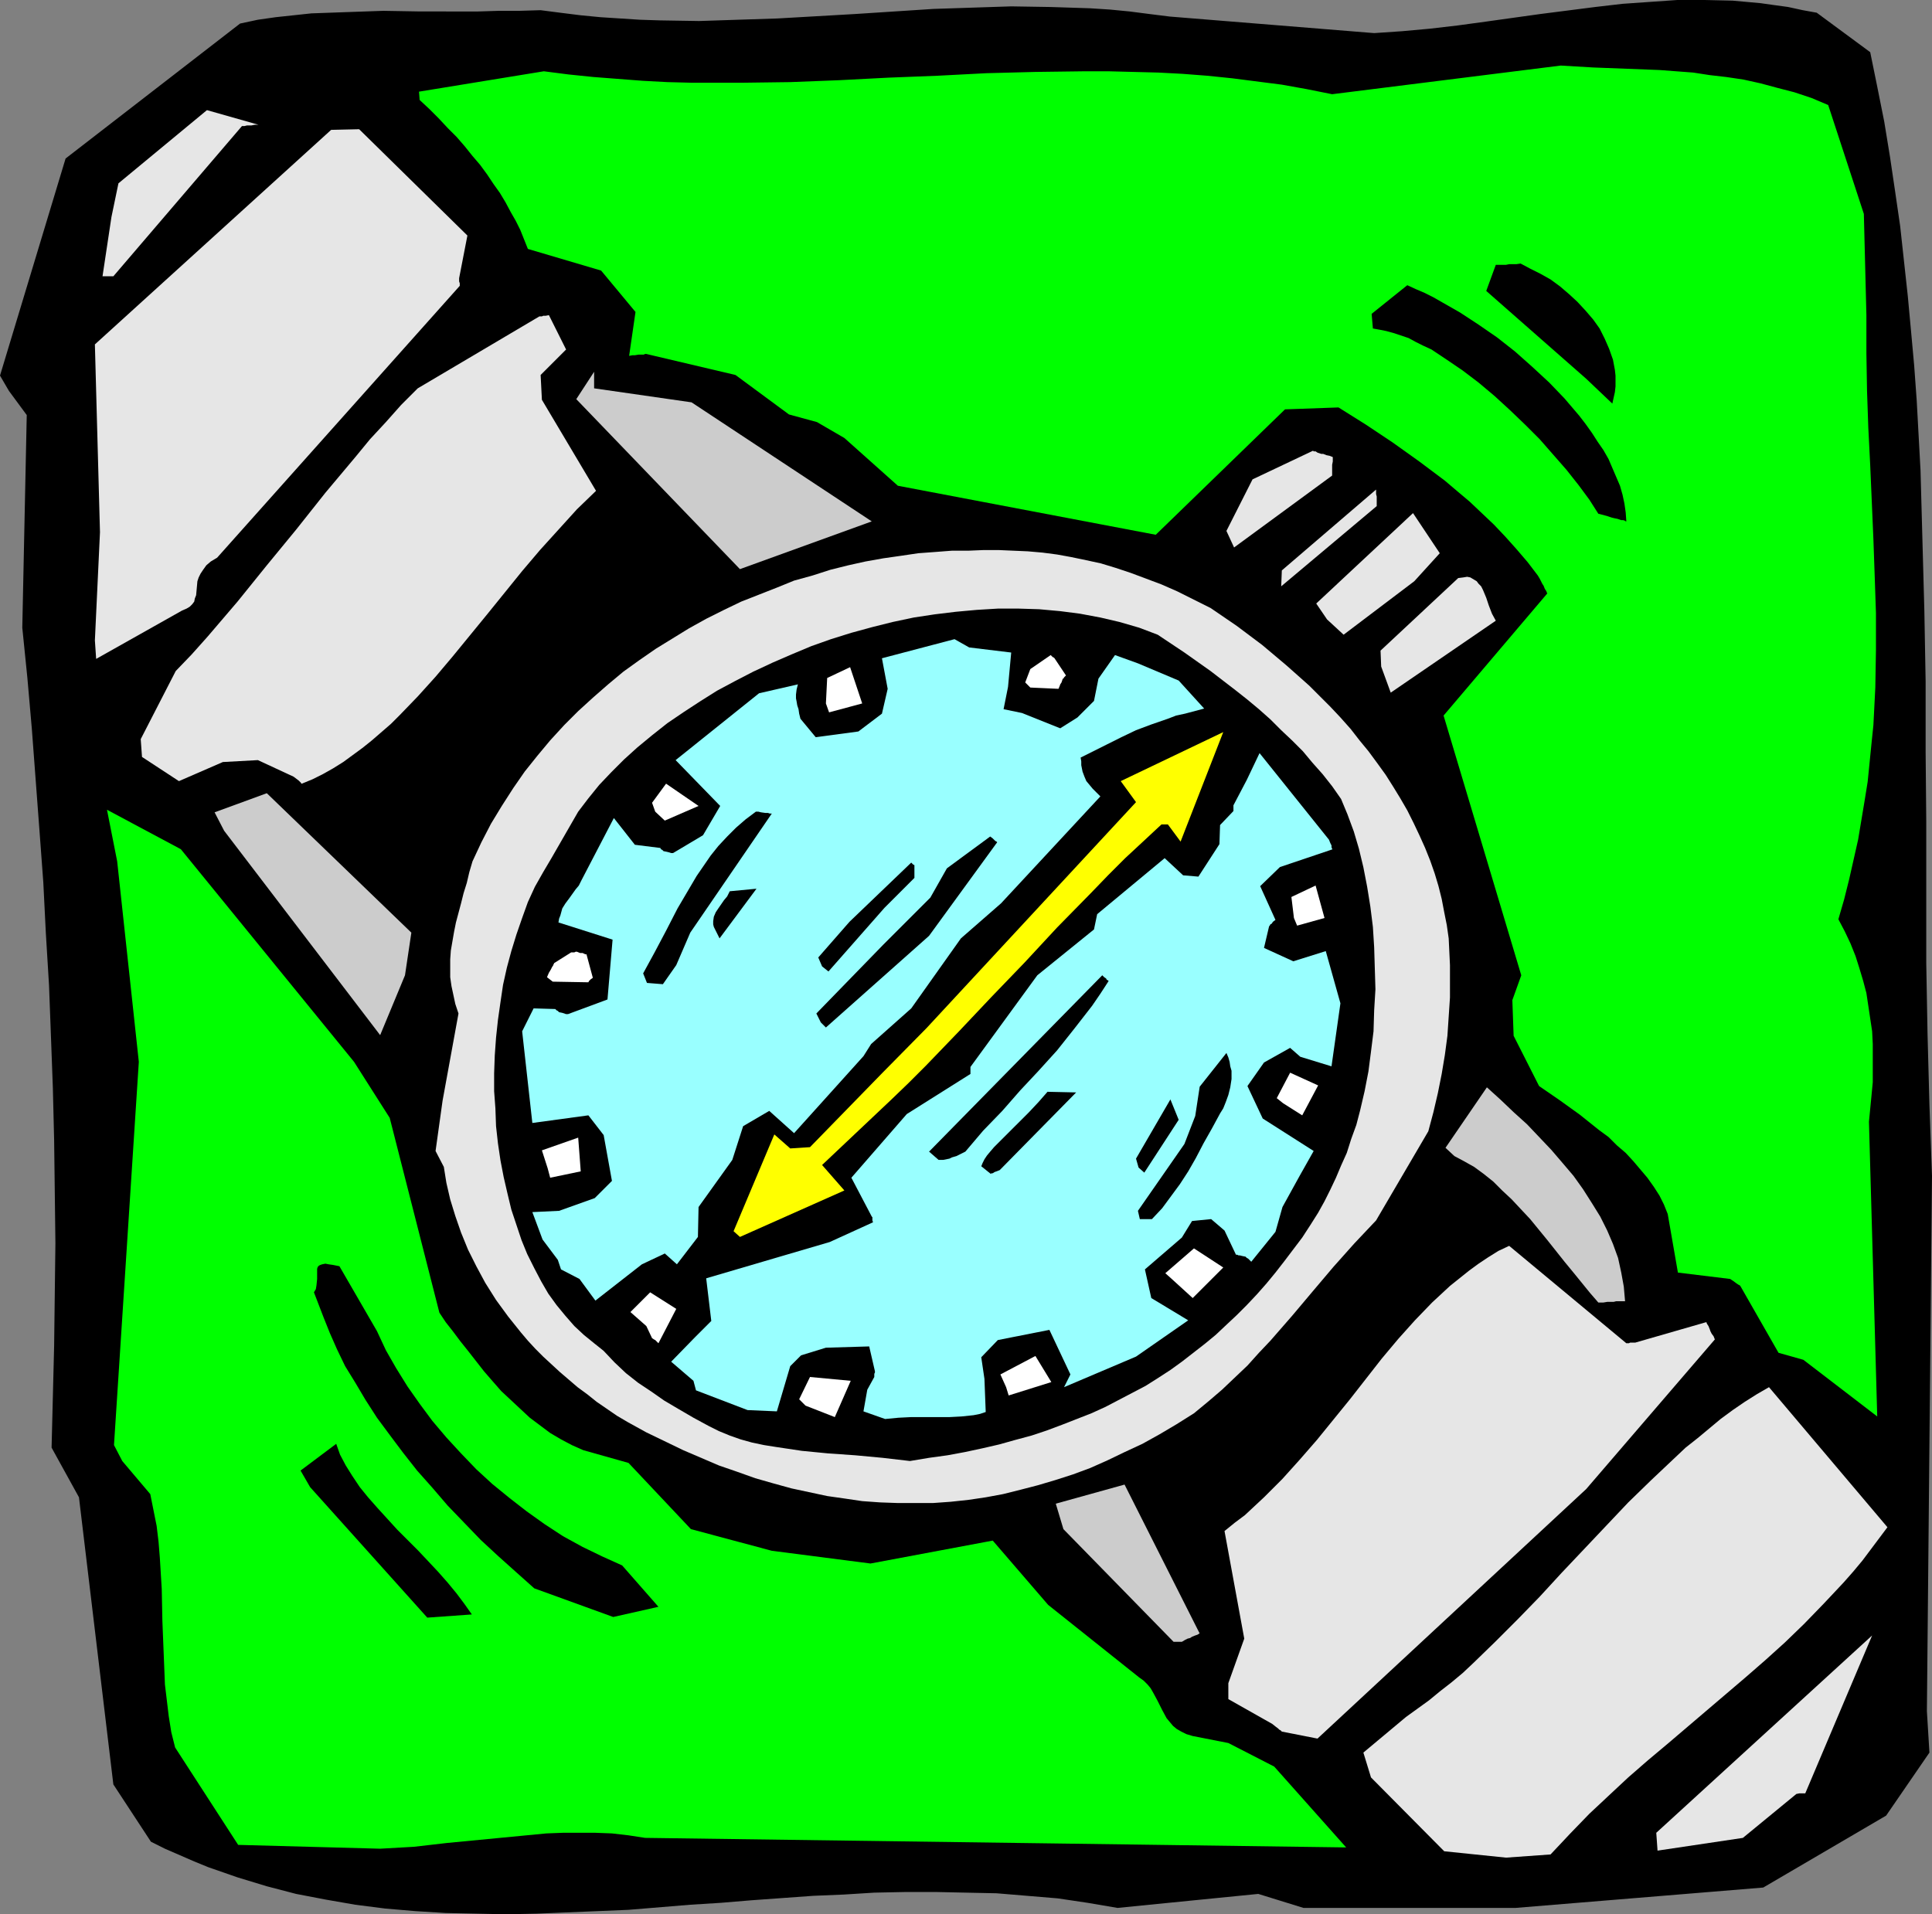 <?xml version="1.0" encoding="UTF-8" standalone="no"?>
<svg
   version="1.0"
   width="129.724mm"
   height="128.55mm"
   id="svg45"
   sodipodi:docname="Watch 24.wmf"
   xmlns:inkscape="http://www.inkscape.org/namespaces/inkscape"
   xmlns:sodipodi="http://sodipodi.sourceforge.net/DTD/sodipodi-0.dtd"
   xmlns="http://www.w3.org/2000/svg"
   xmlns:svg="http://www.w3.org/2000/svg">
  <rect width="100%" height="100%" fill="#808080" stroke="none"/>
  <sodipodi:namedview
     id="namedview45"
     pagecolor="#ffffff"
     bordercolor="#000000"
     borderopacity="0.25"
     inkscape:showpageshadow="2"
     inkscape:pageopacity="0.0"
     inkscape:pagecheckerboard="0"
     inkscape:deskcolor="#d1d1d1"
     inkscape:document-units="mm" />
  <defs
     id="defs1">
    <pattern
       id="WMFhbasepattern"
       patternUnits="userSpaceOnUse"
       width="6"
       height="6"
       x="0"
       y="0" />
  </defs>
  <path
     style="fill:#000000;fill-opacity:1;fill-rule:evenodd;stroke:none"
     d="m 2.262,99.207 4.525,6.14 -1.131,53.966 1.293,12.764 1.131,12.926 0.97,12.926 0.97,12.926 0.97,13.088 0.646,12.926 0.808,13.249 0.485,12.926 0.485,13.088 0.323,13.249 0.162,12.926 0.162,13.249 -0.162,12.926 -0.162,13.088 -0.323,12.926 -0.323,12.926 6.949,12.603 8.726,72.871 9.534,14.542 3.555,1.777 3.717,1.616 3.717,1.616 3.555,1.454 3.717,1.293 3.717,1.293 3.717,1.131 3.717,1.131 7.434,1.939 7.595,1.454 7.434,1.293 7.595,0.969 7.595,0.646 7.757,0.485 7.757,0.162 7.595,0.162 7.757,-0.162 7.757,-0.323 7.757,-0.323 7.757,-0.323 15.675,-1.293 7.757,-0.485 7.757,-0.646 15.675,-1.131 7.757,-0.323 7.757,-0.485 7.918,-0.162 h 7.757 l 7.595,0.162 7.757,0.162 7.757,0.646 7.757,0.646 7.595,1.131 7.595,1.293 35.714,-3.555 11.474,3.555 h 53.813 l 62.862,-5.17 31.189,-18.258 10.989,-15.996 -0.646,-10.502 1.293,-135.885 -0.646,-17.935 -0.485,-18.096 -0.323,-17.935 v -17.935 -17.935 l -0.162,-17.935 v -17.773 l -0.323,-17.935 -0.485,-17.773 -0.485,-17.773 -0.97,-17.773 -0.646,-8.887 -0.808,-8.887 -0.808,-8.725 -0.97,-8.887 -0.97,-8.887 -1.293,-8.887 -1.293,-8.725 -1.454,-8.887 -1.778,-8.887 -1.778,-8.725 -13.574,-10.018 -3.555,-0.646 -3.717,-0.808 -3.555,-0.485 L 446.824,0.808 443.268,0.485 439.713,0.162 432.603,0 h -6.949 l -6.949,0.485 -6.949,0.485 -6.949,0.808 -13.898,1.777 -13.898,1.939 -7.11,0.969 -6.949,0.808 -7.11,0.646 -7.11,0.485 -51.874,-4.201 -5.171,-0.646 -5.01,-0.646 -5.01,-0.485 -5.01,-0.323 -5.01,-0.162 -5.01,-0.162 -10.019,-0.162 -9.858,0.323 -9.858,0.323 -19.877,1.293 -19.715,1.131 -10.019,0.323 -9.858,0.323 -10.019,-0.162 -5.01,-0.162 -5.01,-0.323 -5.01,-0.323 -5.01,-0.485 -5.171,-0.646 -5.01,-0.646 -5.494,0.162 h -5.171 l -5.171,0.162 H 106.656 L 97.283,2.747 88.072,3.07 83.547,3.232 79.022,3.393 74.498,3.878 69.973,4.363 65.448,5.009 60.923,5.978 16.645,40.232 0,95.33 Z"
     id="path1" />
  <path
     style="fill:#e6e6e6;fill-opacity:1;fill-rule:evenodd;stroke:none"
     d="m 24.402,167.231 21.816,-12.28 1.131,-0.485 0.808,-0.485 0.646,-0.646 0.485,-0.646 0.162,-0.808 0.323,-0.808 0.162,-1.777 0.162,-1.777 0.323,-0.969 0.485,-0.969 0.646,-0.969 0.808,-1.131 1.131,-0.969 1.616,-0.969 61.57,-68.993 V 71.901 l -0.162,-0.485 v -0.323 -0.323 -0.162 0 l 2.101,-10.826 -27.472,-26.983 -7.11,0.162 -59.954,54.451 1.293,47.665 -1.293,27.468 z"
     id="path2" />
  <path
     style="fill:#00ff00;fill-opacity:1;fill-rule:evenodd;stroke:none"
     d="m 31.027,370.816 7.11,8.402 0.808,4.039 0.808,4.039 0.485,4.039 0.323,4.039 0.485,7.917 0.162,8.079 0.323,8.079 0.323,8.079 0.485,4.039 0.485,4.039 0.646,4.039 0.97,3.878 15.998,24.721 36.037,0.969 8.565,-0.485 8.403,-0.969 8.403,-0.808 8.403,-0.808 8.403,-0.808 4.202,-0.162 h 4.202 4.04 l 4.202,0.162 4.202,0.485 4.202,0.646 177.921,2.424 -18.261,-20.52 -11.635,-5.978 -9.05,-1.777 -1.616,-0.485 -1.293,-0.646 -1.131,-0.646 -0.97,-0.808 -0.808,-0.969 -0.808,-0.969 -1.131,-2.1 -1.131,-2.262 -1.131,-2.1 -0.646,-1.131 -0.808,-0.969 -0.97,-0.969 -1.131,-0.808 -23.109,-18.42 -14.059,-16.319 -31.027,5.817 -25.048,-3.232 -20.523,-5.494 -15.837,-16.804 -11.474,-3.232 -2.909,-1.293 -2.747,-1.454 -2.747,-1.616 -2.586,-1.939 -2.586,-1.939 -2.424,-2.262 -2.424,-2.262 -2.424,-2.262 -2.262,-2.585 -2.101,-2.424 -4.04,-5.17 -1.939,-2.424 -1.939,-2.585 -1.778,-2.262 -1.616,-2.424 -12.605,-49.442 -9.05,-14.219 -43.955,-53.966 -18.746,-10.018 2.586,13.088 5.494,50.896 -6.302,97.269 z"
     id="path3" />
  <path
     style="fill:#e6e6e6;fill-opacity:1;fill-rule:evenodd;stroke:none"
     d="M 28.765,70.124 61.408,31.992 h 0.646 l 0.646,-0.162 h 1.131 l 0.808,-0.162 h 0.485 0.323 0.162 l -13.09,-3.716 -22.462,18.581 -1.778,8.564 -2.262,15.027 z"
     id="path4" />
  <path
     style="fill:#e6e6e6;fill-opacity:1;fill-rule:evenodd;stroke:none"
     d="m 36.037,192.114 9.373,6.14 11.15,-4.847 8.888,-0.485 9.05,4.201 0.646,0.485 0.646,0.485 0.323,0.323 0.323,0.323 v 0.162 h 0.162 v 0 l 2.747,-1.131 2.586,-1.293 2.586,-1.454 2.586,-1.616 2.424,-1.777 2.424,-1.777 2.424,-1.939 2.424,-2.1 2.424,-2.1 2.262,-2.262 4.525,-4.686 4.525,-5.009 4.363,-5.17 4.363,-5.332 4.363,-5.332 8.888,-10.987 4.525,-5.332 4.686,-5.17 4.686,-5.17 4.848,-4.686 -13.736,-23.105 -0.323,-6.301 6.464,-6.463 -4.363,-8.725 -0.808,0.162 h -0.646 l -0.323,0.162 h -0.323 -0.323 v 0 l -30.866,18.258 -4.202,4.201 -3.878,4.363 -4.04,4.363 -3.717,4.524 -7.595,9.048 -7.434,9.371 -7.434,9.048 -7.434,9.21 -7.595,8.887 -4.04,4.524 -4.04,4.201 -8.888,17.289 z"
     id="path5" />
  <path
     style="fill:#cccccc;fill-opacity:1;fill-rule:evenodd;stroke:none"
     d="m 56.883,210.856 39.592,51.866 6.302,-15.188 1.616,-10.826 -36.683,-35.385 -13.251,4.847 z"
     id="path6" />
  <path
     style="fill:#000000;fill-opacity:1;fill-rule:evenodd;stroke:none"
     d="m 78.699,377.441 29.734,33.123 11.312,-0.808 -1.939,-2.747 -1.939,-2.585 -2.262,-2.747 -2.424,-2.747 -5.01,-5.332 -5.333,-5.332 -5.01,-5.494 -2.424,-2.747 -2.101,-2.585 -1.939,-2.908 -1.616,-2.585 -1.454,-2.747 -0.97,-2.747 -9.05,6.786 z"
     id="path7" />
  <path
     style="fill:#000000;fill-opacity:1;fill-rule:evenodd;stroke:none"
     d="m 82.093,334.3 1.616,4.039 1.778,4.039 2.101,4.363 2.586,4.201 2.586,4.363 2.909,4.524 3.232,4.363 3.394,4.524 3.555,4.524 3.878,4.363 3.878,4.524 4.202,4.363 4.202,4.363 4.363,4.039 4.686,4.201 4.525,4.039 20.038,7.271 11.474,-2.585 -9.211,-10.502 -5.01,-2.262 -5.01,-2.424 -5.01,-2.747 -4.686,-3.07 -4.525,-3.232 -4.363,-3.393 -4.363,-3.555 -4.04,-3.716 -3.878,-4.039 -3.717,-4.039 -3.555,-4.201 -3.232,-4.363 -3.07,-4.363 -2.909,-4.686 -2.586,-4.524 -2.262,-4.847 -9.534,-16.481 -1.616,-0.323 -1.131,-0.162 -0.808,-0.162 -0.808,0.162 -0.485,0.162 -0.323,0.162 -0.323,0.323 -0.162,0.485 v 1.293 1.293 l -0.162,1.616 -0.162,0.969 -0.485,0.808 z"
     id="path8" />
  <path
     style="fill:#e6e6e6;fill-opacity:1;fill-rule:evenodd;stroke:none"
     d="m 112.635,296.168 0.646,4.039 0.97,4.201 1.293,4.201 1.454,4.201 1.778,4.363 2.101,4.201 2.262,4.201 2.747,4.363 3.07,4.201 3.232,4.039 1.778,2.1 1.939,2.1 1.939,1.939 2.101,1.939 2.101,1.939 2.262,1.939 2.262,1.939 2.424,1.777 2.424,1.939 2.586,1.777 2.586,1.777 2.747,1.616 4.686,2.585 4.686,2.262 4.686,2.262 4.525,1.939 4.525,1.939 4.686,1.616 4.525,1.616 4.525,1.293 4.686,1.293 4.525,0.969 4.525,0.969 4.525,0.646 4.363,0.646 4.525,0.323 4.525,0.162 h 4.525 4.363 l 4.525,-0.323 4.525,-0.485 4.363,-0.646 4.363,-0.808 4.525,-1.131 4.363,-1.131 4.363,-1.293 4.525,-1.454 4.363,-1.616 4.363,-1.939 4.363,-2.1 4.525,-2.1 4.363,-2.424 4.363,-2.585 4.363,-2.747 3.717,-3.07 3.394,-2.908 3.232,-3.07 3.232,-3.07 2.909,-3.232 2.909,-3.07 5.494,-6.301 5.171,-6.14 5.333,-6.301 5.333,-5.978 2.747,-2.908 2.747,-2.908 13.251,-22.621 1.293,-4.847 1.131,-4.847 0.97,-4.847 0.808,-4.847 0.646,-4.847 0.323,-4.847 0.323,-4.847 v -4.847 -3.393 l -0.162,-3.393 -0.162,-3.393 -0.485,-3.393 -0.646,-3.232 -0.646,-3.393 -0.808,-3.232 -0.97,-3.232 -1.131,-3.232 -1.293,-3.232 -1.454,-3.232 -1.454,-3.07 -1.616,-3.232 -1.778,-3.07 -1.778,-2.908 -1.939,-3.07 -2.101,-2.908 -2.262,-3.07 -2.262,-2.747 -2.262,-2.908 -2.586,-2.908 -2.586,-2.747 -2.586,-2.585 -2.747,-2.747 -2.909,-2.585 -2.909,-2.585 -3.07,-2.585 -3.07,-2.585 -3.232,-2.424 -3.232,-2.424 -6.626,-4.524 -4.202,-2.1 -4.202,-2.1 -4.04,-1.777 -3.878,-1.454 -3.878,-1.454 -3.878,-1.293 -3.717,-1.131 -3.717,-0.808 -3.878,-0.808 -3.555,-0.646 -3.717,-0.485 -3.717,-0.323 -3.717,-0.162 -3.717,-0.162 h -3.717 l -3.878,0.162 h -4.202 l -4.202,0.323 -4.363,0.323 -4.363,0.646 -4.525,0.646 -4.525,0.808 -4.363,0.969 -4.525,1.131 -4.525,1.454 -4.686,1.293 -4.363,1.777 -4.525,1.777 -4.525,1.777 -4.363,2.1 -4.525,2.262 -4.363,2.424 -4.202,2.585 -4.202,2.585 -4.202,2.908 -4.04,2.908 -3.878,3.232 -3.878,3.393 -3.717,3.393 -3.555,3.555 -3.555,3.878 -3.232,3.878 -3.232,4.039 -2.909,4.201 -2.909,4.524 -2.747,4.524 -2.424,4.686 -2.262,4.847 -0.808,2.747 -0.646,2.747 -0.808,2.585 -0.646,2.585 -1.293,4.847 -0.485,2.424 -0.808,4.686 -0.162,2.262 v 2.262 2.262 l 0.323,2.262 0.485,2.262 0.485,2.262 0.808,2.424 -4.04,22.136 -1.778,12.764 z"
     id="path9" />
  <path
     style="fill:#00ff00;fill-opacity:1;fill-rule:evenodd;stroke:none"
     d="m 106.494,25.367 2.424,2.262 2.424,2.424 2.262,2.424 2.262,2.262 2.101,2.424 1.939,2.424 1.939,2.262 1.778,2.424 1.616,2.424 1.616,2.262 1.454,2.424 1.293,2.424 1.293,2.262 1.131,2.262 0.97,2.424 0.97,2.424 18.584,5.494 8.726,10.502 -1.616,11.149 0.808,-0.162 h 0.646 l 0.97,-0.162 h 0.808 0.485 l 0.323,-0.162 h 0.323 l 22.624,5.332 13.574,10.018 7.11,1.939 6.949,4.039 13.574,12.118 65.448,12.441 32.805,-31.83 13.574,-0.485 6.949,4.363 6.787,4.524 6.787,4.847 3.232,2.424 3.232,2.424 3.232,2.747 3.07,2.585 3.07,2.908 3.07,2.908 2.909,3.07 2.747,3.07 2.909,3.393 2.586,3.393 0.485,0.808 0.323,0.646 0.323,0.646 0.323,0.485 0.323,0.808 0.323,0.485 0.162,0.323 v 0.162 l 0.162,0.162 -26.341,31.023 19.715,65.923 -2.262,6.301 0.323,9.048 6.464,12.764 5.171,3.555 5.171,3.716 4.848,3.878 2.424,1.777 2.101,2.1 2.262,1.939 1.939,2.1 1.778,2.1 1.778,2.1 1.616,2.262 1.454,2.262 1.131,2.262 0.97,2.424 2.586,14.865 13.251,1.616 0.97,0.646 0.646,0.485 0.485,0.323 0.323,0.162 0.162,0.162 v 0 0 l 9.696,16.965 6.302,1.777 18.746,14.38 -2.101,-74.81 0.646,-6.625 0.323,-3.393 v -3.232 -3.232 -3.232 l -0.162,-3.232 -0.485,-3.232 -0.485,-3.232 -0.485,-3.232 -0.808,-3.07 -0.97,-3.232 -0.97,-3.07 -1.293,-3.232 -1.454,-3.07 -1.616,-3.07 1.454,-5.009 1.293,-5.17 1.131,-5.009 1.131,-5.009 0.808,-4.847 0.808,-4.847 0.808,-5.009 0.485,-4.847 0.485,-4.847 0.485,-4.686 0.485,-9.533 0.162,-9.533 v -9.371 l -0.323,-9.533 -0.323,-9.21 -0.808,-18.743 -0.485,-9.533 -0.323,-9.371 -0.162,-9.533 v -9.695 l -0.646,-25.691 -9.05,-27.629 -4.202,-1.777 -4.363,-1.454 -4.363,-1.131 -4.202,-1.131 -4.363,-0.969 -4.363,-0.646 -4.202,-0.485 -4.202,-0.646 -8.565,-0.646 -8.403,-0.323 -8.403,-0.323 -8.242,-0.485 -58.014,7.271 -6.464,-1.293 -6.302,-1.131 -6.302,-0.808 -6.302,-0.808 -6.302,-0.646 -6.302,-0.485 -6.141,-0.323 -6.302,-0.162 -6.302,-0.162 h -6.141 l -12.443,0.162 -12.443,0.323 -12.443,0.646 -12.443,0.485 -12.443,0.646 -12.443,0.485 -12.443,0.162 H 175.659 l -6.302,-0.162 -6.141,-0.323 -6.302,-0.485 -6.302,-0.485 -6.302,-0.646 -6.302,-0.808 -31.674,5.17 z"
     id="path10" />
  <path
     style="fill:#cccccc;fill-opacity:1;fill-rule:evenodd;stroke:none"
     d="m 146.248,101.308 41.531,43.141 33.451,-12.118 -45.733,-30.215 -24.725,-3.555 V 97.269 96.138 94.36 Z"
     id="path11" />
  <path
     style="fill:#cccccc;fill-opacity:1;fill-rule:evenodd;stroke:none"
     d="m 269.872,388.105 27.957,28.599 h 2.101 l 0.808,-0.485 0.646,-0.323 0.646,-0.162 0.485,-0.323 0.808,-0.323 0.485,-0.162 0.323,-0.162 0.162,-0.162 h 0.162 l -19.069,-37.809 -17.453,4.847 z"
     id="path12" />
  <path
     style="fill:#e6e6e6;fill-opacity:1;fill-rule:evenodd;stroke:none"
     d="m 311.726,431.246 11.15,6.301 0.808,0.646 0.646,0.485 0.323,0.323 0.323,0.162 0.162,0.162 0.162,0.162 v 0 l 9.05,1.777 68.195,-63.338 32.643,-37.97 -0.323,-0.808 -0.485,-0.646 -0.323,-0.646 -0.162,-0.485 -0.323,-0.808 -0.323,-0.485 -0.162,-0.323 v -0.162 h -0.162 l -17.938,5.17 h -0.808 -0.485 l -0.323,0.162 h -0.646 l -29.734,-24.721 -2.747,1.293 -2.586,1.616 -2.424,1.616 -2.424,1.777 -2.424,1.939 -2.424,1.939 -2.262,2.1 -2.262,2.1 -4.363,4.524 -4.202,4.686 -4.202,5.009 -4.04,5.17 -4.04,5.17 -4.202,5.17 -4.202,5.17 -4.363,5.009 -4.363,4.847 -4.686,4.686 -2.424,2.262 -2.424,2.262 -2.586,1.939 -2.586,2.1 5.01,27.306 -4.04,11.31 z"
     id="path13" />
  <path
     style="fill:#e6e6e6;fill-opacity:1;fill-rule:evenodd;stroke:none"
     d="m 313.18,138.955 24.886,-18.258 v -0.808 -0.646 -1.293 l 0.162,-0.808 v -1.131 l -0.808,-0.323 -0.808,-0.162 -0.808,-0.323 h -0.485 l -0.97,-0.323 -0.485,-0.323 h -0.485 l -0.162,-0.162 v 0 l -15.352,7.271 -6.626,13.088 z"
     id="path14" />
  <path
     style="fill:#e6e6e6;fill-opacity:1;fill-rule:evenodd;stroke:none"
     d="m 325.139,148.811 24.24,-20.359 v -0.646 -0.646 -1.131 l -0.162,-0.646 v -1.131 l -23.917,20.52 z"
     id="path15" />
  <path
     style="fill:#e6e6e6;fill-opacity:1;fill-rule:evenodd;stroke:none"
     d="m 336.774,157.213 4.202,3.878 17.938,-13.572 6.464,-7.109 -6.787,-10.179 -24.563,22.944 z"
     id="path16" />
  <path
     style="fill:#e6e6e6;fill-opacity:1;fill-rule:evenodd;stroke:none"
     d="m 347.924,451.119 18.584,18.743 15.675,1.616 11.312,-0.808 5.01,-5.332 4.848,-5.009 5.01,-4.686 4.848,-4.524 5.01,-4.363 5.01,-4.201 9.858,-8.402 9.858,-8.402 5.01,-4.363 5.01,-4.524 4.848,-4.686 5.01,-5.17 5.01,-5.332 2.424,-2.747 2.424,-2.908 6.302,-8.402 -30.058,-35.547 -3.07,1.777 -3.07,1.939 -3.07,2.1 -3.07,2.262 -2.909,2.424 -2.909,2.424 -3.07,2.424 -2.909,2.747 -5.818,5.494 -5.818,5.655 -5.656,5.978 -11.312,11.957 -5.494,5.978 -5.656,5.817 -5.656,5.655 -5.494,5.332 -2.747,2.585 -2.909,2.424 -2.909,2.262 -2.747,2.262 -2.909,2.1 -2.909,2.1 -10.827,9.048 z"
     id="path17" />
  <path
     style="fill:#e6e6e6;fill-opacity:1;fill-rule:evenodd;stroke:none"
     d="m 350.51,169.17 2.424,6.625 26.664,-18.258 -0.97,-1.777 -0.808,-2.1 -0.646,-1.939 -0.808,-1.939 -0.485,-0.969 -0.646,-0.646 -0.485,-0.646 -0.808,-0.485 -0.808,-0.485 -0.808,-0.162 -0.97,0.162 -1.293,0.162 -19.715,18.42 z"
     id="path18" />
  <path
     style="fill:#000000;fill-opacity:1;fill-rule:evenodd;stroke:none"
     d="m 348.409,83.373 1.778,0.323 1.616,0.323 1.778,0.485 1.939,0.646 1.939,0.646 1.778,0.969 1.939,0.969 2.101,0.969 1.939,1.293 1.939,1.293 4.04,2.747 4.04,3.07 4.04,3.393 3.878,3.555 3.878,3.716 3.717,3.716 3.394,3.878 3.394,3.878 3.07,3.878 2.747,3.716 1.131,1.777 1.131,1.777 1.293,0.323 1.131,0.323 0.97,0.323 0.646,0.162 0.808,0.162 0.485,0.162 0.485,0.162 h 0.485 l 0.485,0.162 0.162,0.162 h 0.162 l -0.162,-2.262 -0.323,-2.262 -0.485,-2.262 -0.646,-2.262 -0.97,-2.262 -0.97,-2.262 -0.97,-2.262 -1.293,-2.262 -1.454,-2.1 -1.454,-2.262 -1.616,-2.262 -1.616,-2.1 -3.717,-4.363 -3.878,-4.039 -4.363,-4.039 -4.363,-3.878 -4.525,-3.555 -4.686,-3.232 -4.686,-3.07 -4.525,-2.585 -2.262,-1.293 -2.262,-1.131 -2.262,-0.969 -2.101,-0.969 -9.05,7.271 z"
     id="path19" />
  <path
     style="fill:#cccccc;fill-opacity:1;fill-rule:evenodd;stroke:none"
     d="m 369.094,293.422 2.424,1.293 2.586,1.454 2.424,1.777 2.424,1.939 2.262,2.262 2.424,2.262 2.262,2.424 2.424,2.585 4.363,5.332 4.363,5.494 2.262,2.747 2.101,2.585 2.101,2.585 2.101,2.424 h 1.293 l 0.97,-0.162 h 0.808 0.808 l 0.646,-0.162 h 0.646 0.485 0.323 0.485 0.323 l -0.323,-3.716 -0.646,-3.555 -0.808,-3.716 -1.293,-3.555 -1.454,-3.393 -1.778,-3.555 -2.101,-3.393 -2.262,-3.555 -2.424,-3.393 -2.747,-3.232 -2.909,-3.393 -3.07,-3.232 -3.07,-3.232 -3.394,-3.07 -3.394,-3.232 -3.394,-3.07 -10.504,15.35 z"
     id="path20" />
  <path
     style="fill:#000000;fill-opacity:1;fill-rule:evenodd;stroke:none"
     d="m 377.174,73.84 25.371,22.297 6.626,6.301 0.323,-1.454 0.323,-1.454 0.162,-1.454 v -1.293 -1.454 l -0.162,-1.454 -0.485,-2.585 -0.97,-2.747 -1.131,-2.585 -1.293,-2.585 -1.616,-2.262 -1.939,-2.262 -2.101,-2.262 -2.101,-1.939 -2.262,-1.939 -2.424,-1.777 -2.586,-1.454 -2.586,-1.293 -2.424,-1.293 -1.131,0.162 h -0.97 -0.808 l -0.808,0.162 h -0.646 -0.485 -0.646 -0.485 -0.323 z"
     id="path21" />
  <path
     style="fill:#e6e6e6;fill-opacity:1;fill-rule:evenodd;stroke:none"
     d="m 420.644,469.701 21.654,-3.232 13.574,-11.149 0.808,-0.162 h 0.485 0.485 0.485 l 16.968,-40.071 -54.782,50.088 z"
     id="path22" />
  <path
     style="fill:#000000;fill-opacity:1;fill-rule:evenodd;stroke:none"
     d="m 150.773,340.925 -2.586,-2.1 -2.424,-2.262 -2.262,-2.585 -2.262,-2.747 -2.101,-2.908 -1.778,-3.07 -1.778,-3.393 -1.778,-3.555 -1.454,-3.555 -1.293,-3.878 -1.293,-3.878 -0.97,-4.039 -0.97,-4.201 -0.808,-4.201 -0.646,-4.363 -0.485,-4.363 -0.162,-4.524 -0.323,-4.363 v -4.524 l 0.162,-4.524 0.323,-4.524 0.485,-4.524 0.646,-4.524 0.646,-4.363 0.97,-4.363 1.131,-4.201 1.293,-4.201 1.454,-4.201 1.454,-4.039 1.778,-3.878 2.101,-3.716 2.101,-3.555 6.787,-11.795 2.586,-3.393 2.747,-3.393 3.07,-3.232 3.232,-3.232 3.394,-3.07 3.717,-3.07 3.878,-3.07 4.04,-2.747 4.202,-2.747 4.363,-2.747 4.525,-2.424 4.686,-2.424 4.848,-2.262 4.848,-2.1 5.01,-2.1 5.01,-1.777 5.171,-1.616 5.333,-1.454 5.171,-1.293 5.333,-1.131 5.333,-0.808 5.333,-0.646 5.333,-0.485 5.333,-0.323 h 5.333 l 5.171,0.162 5.333,0.485 5.01,0.646 5.171,0.969 4.848,1.131 5.01,1.454 4.686,1.777 6.787,4.524 6.626,4.686 6.302,4.847 3.07,2.424 2.909,2.424 2.909,2.585 2.747,2.747 2.747,2.585 2.747,2.747 2.424,2.908 2.586,2.908 2.424,3.07 2.262,3.232 0.808,1.939 0.808,1.939 1.616,4.363 1.293,4.363 1.131,4.686 0.97,5.009 0.808,5.009 0.646,5.17 0.323,5.17 0.162,5.332 0.162,5.332 -0.323,5.332 -0.162,5.332 -0.646,5.17 -0.646,5.009 -0.97,5.009 -1.131,4.847 -0.97,3.716 -1.293,3.555 -1.131,3.555 -1.454,3.232 -1.293,3.07 -1.454,3.07 -1.454,2.908 -1.616,2.908 -1.939,3.07 -2.101,3.232 -4.525,5.978 -2.262,2.908 -2.262,2.747 -2.424,2.747 -2.586,2.747 -2.586,2.585 -2.586,2.424 -2.747,2.585 -2.747,2.262 -2.909,2.262 -2.909,2.262 -2.909,2.1 -3.232,2.1 -3.07,1.939 -3.394,1.777 -3.394,1.777 -3.394,1.777 -3.555,1.616 -3.717,1.454 -3.717,1.454 -3.878,1.454 -3.878,1.293 -4.202,1.131 -4.04,1.131 -4.202,0.969 -4.525,0.969 -4.363,0.808 -4.686,0.646 -4.848,0.808 -6.949,-0.808 -6.949,-0.646 -6.949,-0.485 -6.626,-0.646 -3.232,-0.485 -3.232,-0.485 -3.07,-0.485 -3.07,-0.646 -2.909,-0.808 -2.747,-0.969 -2.747,-1.131 -2.586,-1.293 -3.878,-2.1 -3.878,-2.262 -3.555,-2.1 -3.232,-2.262 -3.394,-2.262 -3.07,-2.424 -2.909,-2.747 -2.747,-2.908 z"
     id="path23" />
  <path
     style="fill:#99ffff;fill-opacity:1;fill-rule:evenodd;stroke:none"
     d="m 141.561,319.758 -3.878,-5.17 -2.586,-6.948 6.787,-0.323 9.05,-3.232 4.363,-4.363 -2.101,-11.633 -3.878,-5.009 -14.221,1.939 -2.586,-23.267 2.909,-5.817 5.494,0.162 0.323,0.323 0.323,0.162 0.323,0.323 v 0 l 0.808,0.162 0.485,0.162 0.485,0.162 h 0.485 v 0 l 10.019,-3.716 1.293,-15.188 -13.736,-4.363 0.162,-0.969 0.323,-0.808 0.485,-1.777 0.808,-1.293 0.97,-1.293 1.616,-2.262 0.808,-0.969 0.646,-1.293 8.242,-15.834 5.333,6.786 6.464,0.808 0.162,0.323 0.323,0.162 0.162,0.162 0.162,0.162 0.808,0.162 0.646,0.162 0.485,0.162 h 0.323 0.162 v 0 l 7.595,-4.524 4.363,-7.432 -11.312,-11.633 21.17,-16.965 9.858,-2.262 -0.323,1.293 -0.162,1.293 v 0.969 l 0.162,0.808 0.162,0.969 0.323,0.969 0.162,1.131 0.323,1.293 3.878,4.686 10.827,-1.454 5.979,-4.524 1.454,-6.301 -1.454,-7.756 18.422,-4.847 3.717,2.1 10.666,1.293 -0.808,8.725 -1.131,5.655 4.686,0.969 9.696,3.878 4.363,-2.747 4.202,-4.201 1.131,-5.655 4.202,-5.978 5.818,2.1 10.342,4.363 6.464,7.109 -2.424,0.646 -2.424,0.646 -2.262,0.485 -2.101,0.808 -4.202,1.454 -3.878,1.454 -3.717,1.777 -3.555,1.777 -6.787,3.393 0.162,0.969 v 0.969 l 0.323,1.616 0.485,1.293 0.485,1.131 0.808,0.969 0.808,0.969 0.97,0.969 0.485,0.485 0.485,0.485 -25.21,27.145 -10.181,8.887 -12.605,17.773 -10.181,9.048 -1.939,3.07 -17.614,19.551 -6.302,-5.655 -6.626,3.878 -2.747,8.564 -8.565,11.957 -0.162,7.594 -5.333,6.948 -3.07,-2.747 -5.818,2.747 -11.797,9.21 -4.04,-5.494 -4.686,-2.424 z"
     id="path24" />
  <path
     style="fill:#99ffff;fill-opacity:1;fill-rule:evenodd;stroke:none"
     d="m 175.982,350.458 -5.656,-4.847 5.979,-6.14 4.202,-4.201 -1.293,-10.826 31.35,-9.21 10.989,-5.009 -0.162,-0.485 v -0.323 -0.323 -0.162 l -0.162,-0.162 -5.171,-9.856 14.059,-16.158 16.16,-10.179 v -1.777 l 16.968,-23.267 14.382,-11.633 0.808,-3.878 17.13,-14.219 4.686,4.363 3.878,0.323 5.333,-8.24 0.162,-4.847 3.394,-3.555 v -0.485 -0.323 -0.646 l 3.394,-6.463 3.232,-6.786 17.614,21.974 0.323,0.808 0.323,0.646 v 0.485 l 0.162,0.323 v 0.162 h 0.162 v 0 l -13.413,4.524 -5.01,4.847 3.878,8.564 -0.646,0.485 -0.323,0.485 -0.323,0.162 -0.162,0.323 -0.162,0.162 -1.293,5.494 7.434,3.393 8.242,-2.585 3.717,13.249 -2.262,15.996 -7.918,-2.424 -2.586,-2.262 -6.626,3.716 -4.202,5.978 3.878,8.24 12.928,8.24 -3.555,6.301 -4.363,7.917 -1.778,6.301 -6.141,7.594 -0.485,-0.485 -0.323,-0.323 -0.323,-0.162 -0.162,-0.162 -0.162,-0.162 -0.808,-0.162 -0.646,-0.162 h -0.323 l -0.323,-0.162 h -0.162 -0.162 l -2.909,-6.14 -3.394,-2.908 -4.848,0.485 -2.586,4.201 -9.373,8.079 1.616,7.271 9.373,5.655 -13.251,9.21 -18.261,7.756 1.616,-3.232 -5.333,-11.31 -13.09,2.585 -4.202,4.363 0.808,5.494 0.323,8.402 -1.454,0.485 -1.616,0.323 -3.07,0.323 -3.07,0.162 h -3.232 -3.232 -3.232 l -3.232,0.162 -3.394,0.323 -5.494,-1.939 0.97,-5.494 1.778,-3.232 v -0.485 -0.323 l 0.162,-0.323 v -0.323 l -1.454,-6.301 -10.989,0.323 -6.302,1.939 -2.747,2.747 -3.394,11.472 -7.434,-0.323 -13.09,-5.009 z"
     id="path25" />
  <path
     style="fill:#ffffff;fill-opacity:1;fill-rule:evenodd;stroke:none"
     d="m 164.024,336.562 -4.04,-3.555 5.01,-5.009 6.626,4.201 -4.525,8.725 -0.485,-0.485 -0.323,-0.323 -0.323,-0.162 -0.485,-0.323 z"
     id="path26" />
  <path
     style="fill:#ffffff;fill-opacity:1;fill-rule:evenodd;stroke:none"
     d="m 138.976,296.491 -1.454,-4.524 9.211,-3.232 0.646,8.564 -7.757,1.616 z"
     id="path27" />
  <path
     style="fill:#ffffff;fill-opacity:1;fill-rule:evenodd;stroke:none"
     d="m 202.808,355.143 2.747,-5.655 10.342,0.969 -4.04,9.21 -7.434,-2.908 z"
     id="path28" />
  <path
     style="fill:#ffff00;fill-opacity:1;fill-rule:evenodd;stroke:none"
     d="m 186.163,312.487 10.342,-24.56 4.04,3.555 5.01,-0.323 18.422,-18.904 11.15,-11.31 53.166,-57.359 -3.878,-5.332 26.018,-12.441 -10.827,27.791 -3.232,-4.363 h -1.616 l -4.686,4.363 -4.525,4.201 -4.363,4.363 -4.363,4.524 -8.565,8.725 -8.242,8.887 -8.403,8.725 -8.242,8.725 -8.403,8.725 -4.363,4.363 -4.363,4.201 -17.614,16.642 5.656,6.463 -26.502,11.795 z"
     id="path29" />
  <path
     style="fill:#ffffff;fill-opacity:1;fill-rule:evenodd;stroke:none"
     d="m 255.328,352.074 -1.454,-3.232 8.888,-4.686 4.04,6.625 -10.827,3.393 z"
     id="path30" />
  <path
     style="fill:#ffffff;fill-opacity:1;fill-rule:evenodd;stroke:none"
     d="m 138.814,248.019 0.485,-1.131 0.485,-0.808 0.323,-0.646 0.323,-0.485 v -0.162 l 0.162,-0.162 v -0.162 l 4.363,-2.747 h 0.485 0.323 l 0.323,-0.162 h 0.323 l 0.808,0.323 h 0.646 l 0.323,0.162 0.323,0.162 h 0.162 0.162 v 0 l 1.616,5.978 -0.485,0.323 -0.485,0.485 -0.162,0.323 -9.05,-0.162 z"
     id="path31" />
  <path
     style="fill:#000000;fill-opacity:1;fill-rule:evenodd;stroke:none"
     d="m 163.216,247.049 2.909,-5.332 2.909,-5.494 2.909,-5.655 3.232,-5.494 1.616,-2.747 1.778,-2.585 1.778,-2.585 1.939,-2.424 2.262,-2.424 2.262,-2.262 2.424,-2.1 2.586,-1.939 h 0.646 l 0.646,0.162 1.131,0.162 h 0.646 l 0.485,0.162 h 0.323 0.162 l -20.685,30.215 -3.555,8.24 -3.394,4.847 -4.04,-0.323 z"
     id="path32" />
  <path
     style="fill:#000000;fill-opacity:1;fill-rule:evenodd;stroke:none"
     d="m 235.774,292.29 43.955,-44.756 0.485,0.485 0.485,0.323 0.162,0.323 0.323,0.162 0.162,0.162 -2.101,3.232 -2.101,3.07 -2.262,2.908 -2.262,2.908 -4.363,5.494 -4.686,5.17 -4.686,5.009 -4.525,5.17 -4.848,5.009 -4.525,5.332 -1.293,0.646 -0.97,0.485 -1.131,0.323 -0.646,0.323 -0.808,0.162 -0.808,0.162 h -0.485 -0.646 z"
     id="path33" />
  <path
     style="fill:#000000;fill-opacity:1;fill-rule:evenodd;stroke:none"
     d="m 181.153,235.254 -0.162,-0.646 v -0.808 l 0.162,-1.131 0.485,-1.131 0.646,-0.969 1.454,-2.1 0.808,-0.969 0.646,-1.293 6.787,-0.646 -9.373,12.603 z"
     id="path34" />
  <path
     style="fill:#000000;fill-opacity:1;fill-rule:evenodd;stroke:none"
     d="m 249.025,296.007 0.323,-0.808 0.485,-0.969 0.646,-0.969 0.808,-0.969 0.97,-1.131 1.131,-1.131 2.424,-2.424 5.333,-5.332 2.424,-2.585 1.131,-1.293 1.131,-1.293 7.272,0.162 -19.392,19.712 -0.808,0.323 -0.485,0.162 -0.485,0.323 h -0.162 -0.162 l -0.162,0.162 v 0 z"
     id="path35" />
  <path
     style="fill:#000000;fill-opacity:1;fill-rule:evenodd;stroke:none"
     d="m 207.171,257.229 16.968,-17.45 11.958,-11.957 4.202,-7.432 10.989,-8.079 0.646,0.485 0.323,0.323 0.323,0.323 0.323,0.162 0.162,0.162 -17.291,23.752 -26.179,23.267 -1.293,-1.293 z"
     id="path36" />
  <path
     style="fill:#000000;fill-opacity:1;fill-rule:evenodd;stroke:none"
     d="m 207.656,243.01 7.918,-9.048 15.675,-15.027 0.485,0.485 0.323,0.162 v 0.162 0.969 0.808 1.293 l -7.595,7.594 -14.221,16.158 -1.616,-1.293 z"
     id="path37" />
  <path
     style="fill:#ffffff;fill-opacity:1;fill-rule:evenodd;stroke:none"
     d="m 295.728,323.151 7.272,-6.301 7.434,4.847 -7.757,7.756 -5.494,-5.009 z"
     id="path38" />
  <path
     style="fill:#ffffff;fill-opacity:1;fill-rule:evenodd;stroke:none"
     d="m 165.478,203.747 3.555,-4.847 8.242,5.655 -8.565,3.716 -2.424,-2.262 z"
     id="path39" />
  <path
     style="fill:#000000;fill-opacity:1;fill-rule:evenodd;stroke:none"
     d="m 288.779,307.317 11.797,-16.965 2.747,-7.109 1.131,-7.432 6.787,-8.564 0.485,1.131 0.323,1.131 0.162,1.131 0.323,1.131 v 2.1 l -0.323,2.1 -0.485,1.939 -0.646,1.777 -0.646,1.616 -0.808,1.293 -2.101,3.878 -2.101,3.716 -1.939,3.716 -1.939,3.393 -2.101,3.232 -2.262,3.07 -2.262,3.07 -2.586,2.747 h -3.07 z"
     id="path40" />
  <path
     style="fill:#000000;fill-opacity:1;fill-rule:evenodd;stroke:none"
     d="m 288.294,294.068 8.726,-15.027 2.101,5.17 -8.726,13.411 -1.454,-1.293 z"
     id="path41" />
  <path
     style="fill:#ffffff;fill-opacity:1;fill-rule:evenodd;stroke:none"
     d="m 209.595,178.541 0.323,-6.463 5.818,-2.747 3.07,9.21 -8.403,2.262 z"
     id="path42" />
  <path
     style="fill:#ffffff;fill-opacity:1;fill-rule:evenodd;stroke:none"
     d="m 324.008,278.718 3.394,-6.463 7.11,3.232 -4.04,7.594 -4.848,-3.07 z"
     id="path43" />
  <path
     style="fill:#ffffff;fill-opacity:1;fill-rule:evenodd;stroke:none"
     d="m 260.176,173.209 1.293,-3.393 5.171,-3.555 0.323,0.323 0.162,0.162 0.323,0.162 0.162,0.162 2.909,4.363 -0.485,0.485 -0.162,0.323 h -0.162 l -0.323,0.969 -0.323,0.485 -0.162,0.485 -0.162,0.323 v 0.162 l -0.162,0.162 v 0 l -7.11,-0.323 z"
     id="path44" />
  <path
     style="fill:#ffffff;fill-opacity:1;fill-rule:evenodd;stroke:none"
     d="m 328.371,232.992 -0.646,-5.332 6.141,-2.908 2.262,8.24 -6.949,1.939 z"
     id="path45" />
</svg>
